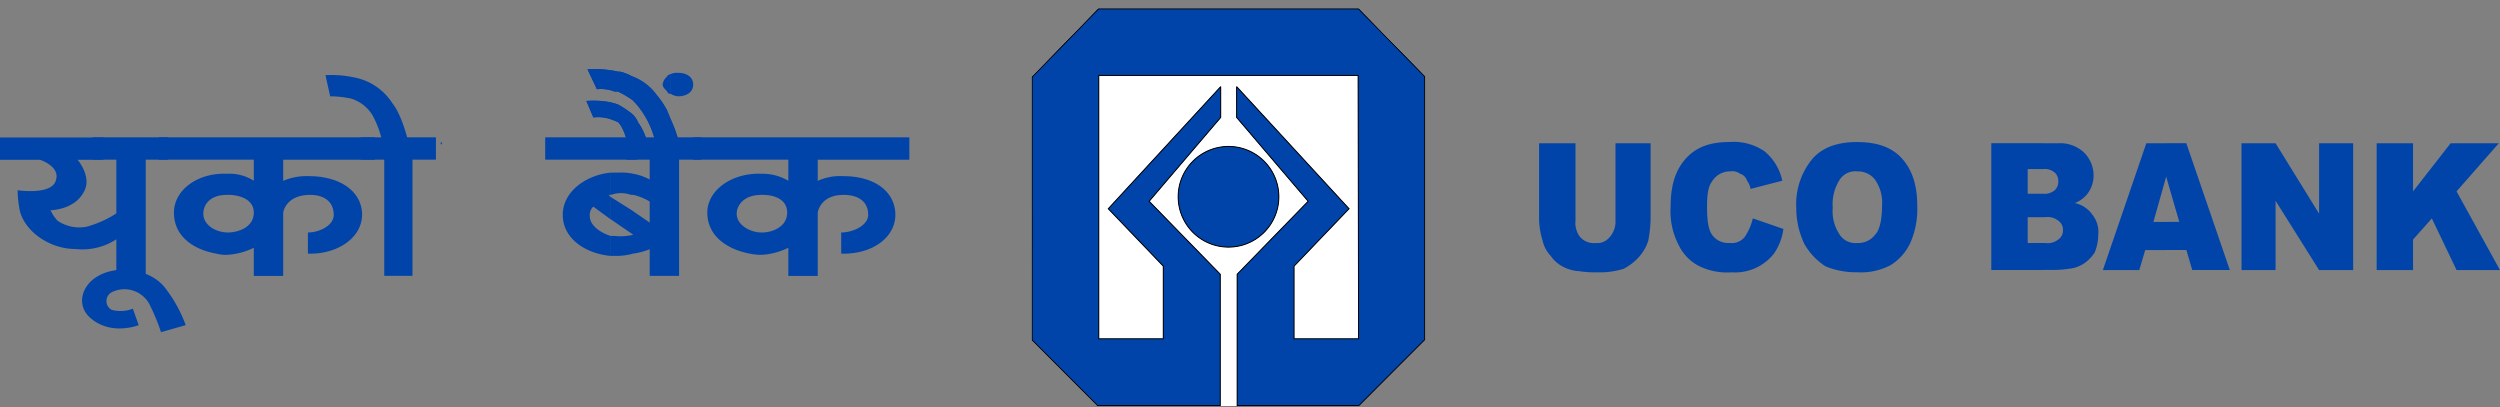 <svg xmlns="http://www.w3.org/2000/svg" xmlns:xlink="http://www.w3.org/1999/xlink" width="384.45" height="62.62" viewBox="0 0 384.45 62.62">
  <rect x="0" y="0" width="384.45" height="62.62" fill="#808080" stroke="none"/>
  <defs>
    <clipPath id="clip-path">
      <rect id="Rectangle_9083" data-name="Rectangle 9083" width="62.54" height="62.62" transform="translate(365.91 268.69)" fill="none"/>
    </clipPath>
  </defs>
  <g id="UCO_Bank" data-name="UCO Bank" transform="translate(-207.77 -268.69)">
    <path id="path74" d="M540.91,307.14v-4.33h1.99l-1.99-6.86v-5.24h3.07l6.69,19.5h-5.78l-.9-3.07h-3.07Zm11.56-16.42h5.24l6.69,10.83V290.72h5.24v19.5H564.4l-6.69-10.65v10.65h-5.24Zm20.78,0h5.6v7.4l5.78-7.4h7.41l-6.5,7.4,6.68,12.1h-6.68l-3.8-7.94-2.89,3.25v4.69h-5.6v-19.5Zm-32.34,0v5.06l-1.99,7.04h1.99v4.33h-3.25l-.91,3.07h-5.6l6.68-19.5h3.07Zm-18.97,19.49v-4.15h.36a2.612,2.612,0,0,0,1.99-.54,1.637,1.637,0,0,0,.72-1.44,1.665,1.665,0,0,0-.72-1.45,2.613,2.613,0,0,0-1.99-.54h-.36v-3.61a2.416,2.416,0,0,0,1.81-.54,1.772,1.772,0,0,0,.54-1.44,1.67,1.67,0,0,0-.54-1.27,2.4,2.4,0,0,0-1.81-.54v-3.97h2.35a5.354,5.354,0,0,1,3.98,1.44,4.951,4.951,0,0,1,1.45,3.43,4.586,4.586,0,0,1-1.08,3.07,4.635,4.635,0,0,1-1.81,1.26,4.3,4.3,0,0,1,2.71,1.8,4.185,4.185,0,0,1,.9,3.07,7.273,7.273,0,0,1-.54,2.71,5.721,5.721,0,0,1-1.8,1.8,5.014,5.014,0,0,1-2.17.72,15.415,15.415,0,0,1-2.35.18h-1.63Zm0-19.49v3.97h-2.35v3.79h2.35v3.61h-2.35v3.97h2.35v4.15h-7.95v-19.5h7.95ZM493.4,310.57v-4.51a3.257,3.257,0,0,0,2.71-1.26c.72-.72,1.08-2.35,1.08-4.51a6.129,6.129,0,0,0-1.08-3.97,3.266,3.266,0,0,0-2.71-1.27v-4.51c2.89,0,5.24.72,6.86,2.53s2.35,4.15,2.35,7.4a12.866,12.866,0,0,1-1.08,5.59,7.925,7.925,0,0,1-3.07,3.43,9.77,9.77,0,0,1-4.88,1.08h-.18Zm-37.22-19.85h5.42v11.73a19.955,19.955,0,0,1-.36,3.25,6.817,6.817,0,0,1-1.62,2.71,8.329,8.329,0,0,1-2.17,1.62,12.437,12.437,0,0,1-3.97.54,16.582,16.582,0,0,1-2.89-.18,5.944,5.944,0,0,1-2.53-.72,5.133,5.133,0,0,1-1.81-1.62,5,5,0,0,1-1.26-2.35,12.167,12.167,0,0,1-.54-3.25V290.72h5.6v11.91a3.5,3.5,0,0,0,.73,2.53,2.772,2.772,0,0,0,2.35.9,2.441,2.441,0,0,0,2.17-.9,3.569,3.569,0,0,0,.9-2.53V290.72h0Zm37.22-.18v4.51a2.848,2.848,0,0,0-2.71,1.26,6.954,6.954,0,0,0-1.08,4.33,6.373,6.373,0,0,0,1.08,4.15,2.848,2.848,0,0,0,2.71,1.26v4.51a12.427,12.427,0,0,1-4.88-.9,9.9,9.9,0,0,1-3.26-3.43,12.815,12.815,0,0,1-1.26-5.59,10.927,10.927,0,0,1,2.53-7.58c1.62-1.8,3.97-2.53,6.86-2.53Zm-16.08,11.73,4.7,1.63a8.66,8.66,0,0,1-1.45,3.79,7.622,7.622,0,0,1-6.5,2.88,9.873,9.873,0,0,1-4.88-.9,7.014,7.014,0,0,1-3.25-3.25,11.265,11.265,0,0,1-1.26-5.96c0-3.25.72-5.6,2.35-7.4s3.79-2.53,6.69-2.53a8.413,8.413,0,0,1,5.42,1.44,8.038,8.038,0,0,1,2.71,4.51l-4.88,1.26a2.774,2.774,0,0,0-.54-1.26,1.617,1.617,0,0,0-1.09-1.08,1.953,1.953,0,0,0-1.45-.36,3.248,3.248,0,0,0-2.89,1.63c-.54.72-.72,1.98-.72,3.79,0,2.17.18,3.61.9,4.51a3.041,3.041,0,0,0,2.53,1.08,2.6,2.6,0,0,0,2.35-.9,8.593,8.593,0,0,0,1.26-2.89" fill="#04a"/>
    <path id="path76" d="M226.39,304.98v-3.97a16.6,16.6,0,0,1-5.24,2.53,5.961,5.961,0,0,1-4.52-.9,6.079,6.079,0,0,1-1.09-1.62c.72,0,3.79-.36,5.06-2.71,1.45-2.35-.9-5.05-.9-5.05h3.97v-3.43h-15.9v3.43h6.14s3.43,1.08,2.35,3.43c-.9,1.98-5.78,1.26-5.78,1.26a17.061,17.061,0,0,0,.36,3.25c.9,3.25,4.7,5.78,8.49,5.78a9.6,9.6,0,0,0,7.04-1.99" fill="#04a"/>
    <g id="g78">
      <g id="g80">
        <path id="path86" d="M233.61,293.24v-3.43H222.05v3.43h3.61v17.87h4.52V293.24h3.43" fill="#04a"/>
        <path id="path88" d="M236.33,318.69a21.02,21.02,0,0,0-3.07-5.6c-2.35-3.25-8.31-3.97-11.38-1.26-1.81,1.62-2.35,4.51.54,6.32,3.07,1.99,6.68.54,6.68.54l-.9-2.53a5.249,5.249,0,0,1-3.25.18,1.537,1.537,0,0,1,0-2.71,4.372,4.372,0,0,1,5.96,2.17,31.277,31.277,0,0,1,1.62,3.97l3.8-1.08" fill="#04a"/>
      </g>
    </g>
    <path id="path90" d="M265.41,293.24v-3.43H242.83v3.43h3.97v3.25a6.879,6.879,0,0,0-3.97-1.08v3.25c2.17,0,3.97.9,3.97,2.71,0,2.35-2.53,3.07-3.97,3.07v3.43a10.583,10.583,0,0,0,3.97-1.08v4.33h4.52v-9.75s.36-2.71,4.16-2.71c2.17,0,3.61,1.08,3.61,3.07,0,1.63-2.17,2.71-3.97,2.71v3.25c4.52.18,8.67-2.53,8.31-6.5-.36-3.43-3.79-5.41-8.13-5.41a9.1,9.1,0,0,0-3.98.72v-3.25h14.09Zm-33.24-3.43h10.66v3.43H232.17Zm10.66,5.6v3.25h-.18c-2.71,0-3.61,1.63-3.61,2.89,0,1.81,1.99,2.89,3.79,2.89v3.43a5.644,5.644,0,0,1-1.81-.18c-3.07-.54-6.5-2.35-6.5-6.32,0-3.43,3.62-6.14,8.13-5.96h.18" fill="#04a"/>
    <path id="path92" d="M254.21,290.72a.628.628,0,0,0-.36-.18v.36c.18,0,.36,0,.36-.18" fill="#04a"/>
    <path id="path94" d="M274.81,293.24v-3.43H263.25v3.43h3.61v17.87h4.34V293.24h3.62" fill="#04a"/>
    <path id="path96" d="M270.47,290.17s-.9-3.79-2.35-5.59a8.961,8.961,0,0,0-5.06-3.79,16.954,16.954,0,0,0-5.24-.54l.72,3.25a15.9,15.9,0,0,1,3.25.36,5.855,5.855,0,0,1,3.25,2.53,15.349,15.349,0,0,1,1.45,3.79h3.97" fill="#04a"/>
    <path id="path98" d="M274.26,290.72a.628.628,0,0,0-.36-.18v.36c.18,0,.36,0,.36-.18" fill="#04a"/>
    <path id="path100" d="M275.71,290.72v-.18a.176.176,0,0,0-.18.18.159.159,0,0,0,.18.18v-.18" fill="#04a"/>
    <path id="path102" d="M305.16,293.24h.54v-3.43h-.54Zm0,14.45v-6.5l3.43,2.35v3.07a11.183,11.183,0,0,1-3.43,1.08Zm0-9.03v-3.25a8.755,8.755,0,0,1,3.43,1.44v3.43a9.523,9.523,0,0,0-3.43-1.63h0Zm0-8.85h-3.43v3.43h3.43Zm0,5.6v3.25h-.36a4.491,4.491,0,0,0-3.07,0v-3.43h1.08A9.593,9.593,0,0,1,305.16,295.41Zm0,5.77v6.5a9.131,9.131,0,0,1-2.35.36h-1.08v-3.07h.54a8.28,8.28,0,0,0,2.89-.18l-3.43-2.35v-3.43l3.43,2.16Zm-13.55-11.37h10.12v3.43H291.61Zm10.11,5.42c-3.79.36-7.41,2.89-7.41,6.5s3.43,5.96,7.41,6.32v-3.07c-1.26-.36-3.25-1.44-3.25-3.07a1.688,1.688,0,0,1,.54-1.44l2.71,1.98v-3.43l-.36-.36h.36v-3.43" fill="#04a"/>
    <path id="path104" d="M315.63,293.24v-3.43H304.07v3.43h3.61v17.87h4.52V293.24h3.43" fill="#04a"/>
    <path id="path106" d="M312.02,289.99s-1.45-4.69-3.25-6.68a8.2,8.2,0,0,0-3.79-2.89v3.61a10.29,10.29,0,0,1,1.26,1.44,13.434,13.434,0,0,1,2.17,4.51h3.61Zm-7.05,0V286.2a3.229,3.229,0,0,1,.9,1.26,9.184,9.184,0,0,1,1.26,2.53h-2.17Zm0-9.56a7.428,7.428,0,0,0-1.81-.72h-.36v3.07a13.5,13.5,0,0,1,2.17,1.26v-3.61Zm0,5.77v3.79h-.9a7.95,7.95,0,0,0-.54-1.44,3.765,3.765,0,0,0-.72-1.08v-2.71a15.088,15.088,0,0,1,2.17,1.44Zm-2.16-6.5v3.07h-.54a5.805,5.805,0,0,0-2.71-.36l-1.45-3.07A17.265,17.265,0,0,1,302.81,279.7Zm0,5.06a11.47,11.47,0,0,0-1.26-.36,13.818,13.818,0,0,0-3.61-.18l1.08,2.53a5.94,5.94,0,0,1,2.35.18,13.377,13.377,0,0,1,1.45.54v-2.71" fill="#04a"/>
    <path id="path108" d="M314.37,281.69c0-1.08-.9-1.8-2.35-1.8a2.283,2.283,0,0,0-1.08.18v3.07a2.558,2.558,0,0,0,1.08.36C313.47,283.5,314.37,282.78,314.37,281.69Zm-3.98,8.3v-4.33c.18.54.36.9.54,1.45V290h-.54Zm0-7.22v-2.35c0-.18.18-.18.54-.36v3.07c-.36,0-.54-.18-.54-.36Zm.55,7.22h1.08a16.143,16.143,0,0,0-1.08-2.89Zm-.55-9.56v2.35c-.36-.36-.72-.72-.72-1.08a1.822,1.822,0,0,1,.72-1.26h0Zm0,5.23a13.135,13.135,0,0,0-1.62-2.34,8.2,8.2,0,0,0-3.79-2.89v3.61a10.29,10.29,0,0,1,1.26,1.44,13.434,13.434,0,0,1,2.17,4.51h1.99v-4.33Zm-5.42,4.33V286.2a3.229,3.229,0,0,1,.9,1.26,9.4,9.4,0,0,1,1.27,2.53h-2.17Zm0-9.56v3.61a13.5,13.5,0,0,0-2.17-1.26v-3.07h.36a7.756,7.756,0,0,1,1.81.72Zm0,5.77v3.79h-.9a7.95,7.95,0,0,0-.54-1.44,3.765,3.765,0,0,0-.72-1.08v-2.71a15.088,15.088,0,0,1,2.17,1.44Zm-2.16-6.5a17.264,17.264,0,0,0-4.7-.36l1.45,3.07a5.814,5.814,0,0,1,2.71.36h.54Zm0,5.06a11.47,11.47,0,0,0-1.26-.36,13.818,13.818,0,0,0-3.61-.18l1.08,2.53a5.94,5.94,0,0,1,2.35.18,13.377,13.377,0,0,1,1.45.54v-2.71" fill="#04a"/>
    <path id="path110" d="M347.61,293.24v-3.43H325.03v3.43H329v3.25a7.743,7.743,0,0,0-3.97-1.08v3.25c2.17,0,3.79.9,3.79,2.71,0,2.35-2.53,3.07-3.79,3.07v3.43a10.583,10.583,0,0,0,3.97-1.08v4.33h4.52v-9.75s.36-2.71,3.97-2.71c2.35,0,3.79,1.08,3.79,3.07,0,1.63-2.35,2.71-4.15,2.71v3.25c4.7.18,8.67-2.53,8.31-6.5-.36-3.43-3.61-5.41-7.95-5.41a8.415,8.415,0,0,0-3.97.72v-3.25h14.09Zm-33.24-3.43h10.66v3.43H314.37Zm10.66,5.6v3.25h-.18c-2.71,0-3.79,1.63-3.79,2.89,0,1.81,2.17,2.89,3.79,2.89h.18v3.43a8.189,8.189,0,0,1-1.99-.18c-2.89-.54-6.5-2.35-6.5-6.32,0-3.43,3.79-6.14,8.31-5.96h.18" fill="#04a"/>
    <path id="path112" d="M336.23,290.72a.176.176,0,0,0-.18-.18l-.18.18a.176.176,0,0,0,.18.18.159.159,0,0,0,.18-.18" fill="#04a"/>
    <path id="path128" d="M416.75,331.05l10.12-10.13V280.44l-10.18-10.4h-40l-10.2,10.47v40.48l10.05,10.06h40.21" fill="#fff"/>
    <g id="g130">
      <g id="Group_172883" data-name="Group 172883" clip-path="url(#clip-path)">
        <g id="g132">
          <path id="path138" d="M416.75,331.05l10.12-10.13V280.44l-10.18-10.4h-40l-10.2,10.47v40.48l10.05,10.06h40.21Z" fill="none" stroke="#fff" stroke-miterlimit="2.61" stroke-width="0.15"/>
        </g>
      </g>
    </g>
    <path id="path140" d="M416.69,320.79h-9.92V309.62l8.46-8.83-17.29-18.78v4.74l11,12.89-10.92,11.22v20.2h18.73l10.12-10.13V280.45l-10.18-10.4h-40l-10.2,10.47V321l10.05,10.06h18.88v-20.2l-10.93-11.22,11-12.89v-4.74L378.2,300.79l8.46,8.83v11.17h-9.92v-40.5h39.88l.07,40.5h0Zm-27.74-21.85a7.74,7.74,0,1,1,7.74,7.75,7.742,7.742,0,0,1-7.74-7.75"/>
    <g id="g142">
      <g id="Group_172884" data-name="Group 172884" clip-path="url(#clip-path)">
        <g id="g144">
          <path id="path150" d="M416.69,320.79h-9.92V309.62l8.46-8.83-17.29-18.78v4.74l11,12.89-10.92,11.22v20.2h18.73l10.12-10.13V280.45l-10.18-10.4h-40l-10.2,10.47V321l10.05,10.06h18.88v-20.2l-10.93-11.22,11-12.89v-4.74L378.2,300.79l8.46,8.83v11.17h-9.92v-40.5h39.88l.07,40.5h0Zm-27.74-21.85a7.74,7.74,0,1,1,7.74,7.75A7.742,7.742,0,0,1,388.95,298.94Z" fill="#04a" stroke="#000" stroke-miterlimit="2.61" stroke-width="0.15"/>
        </g>
      </g>
    </g>
  </g>
</svg>

